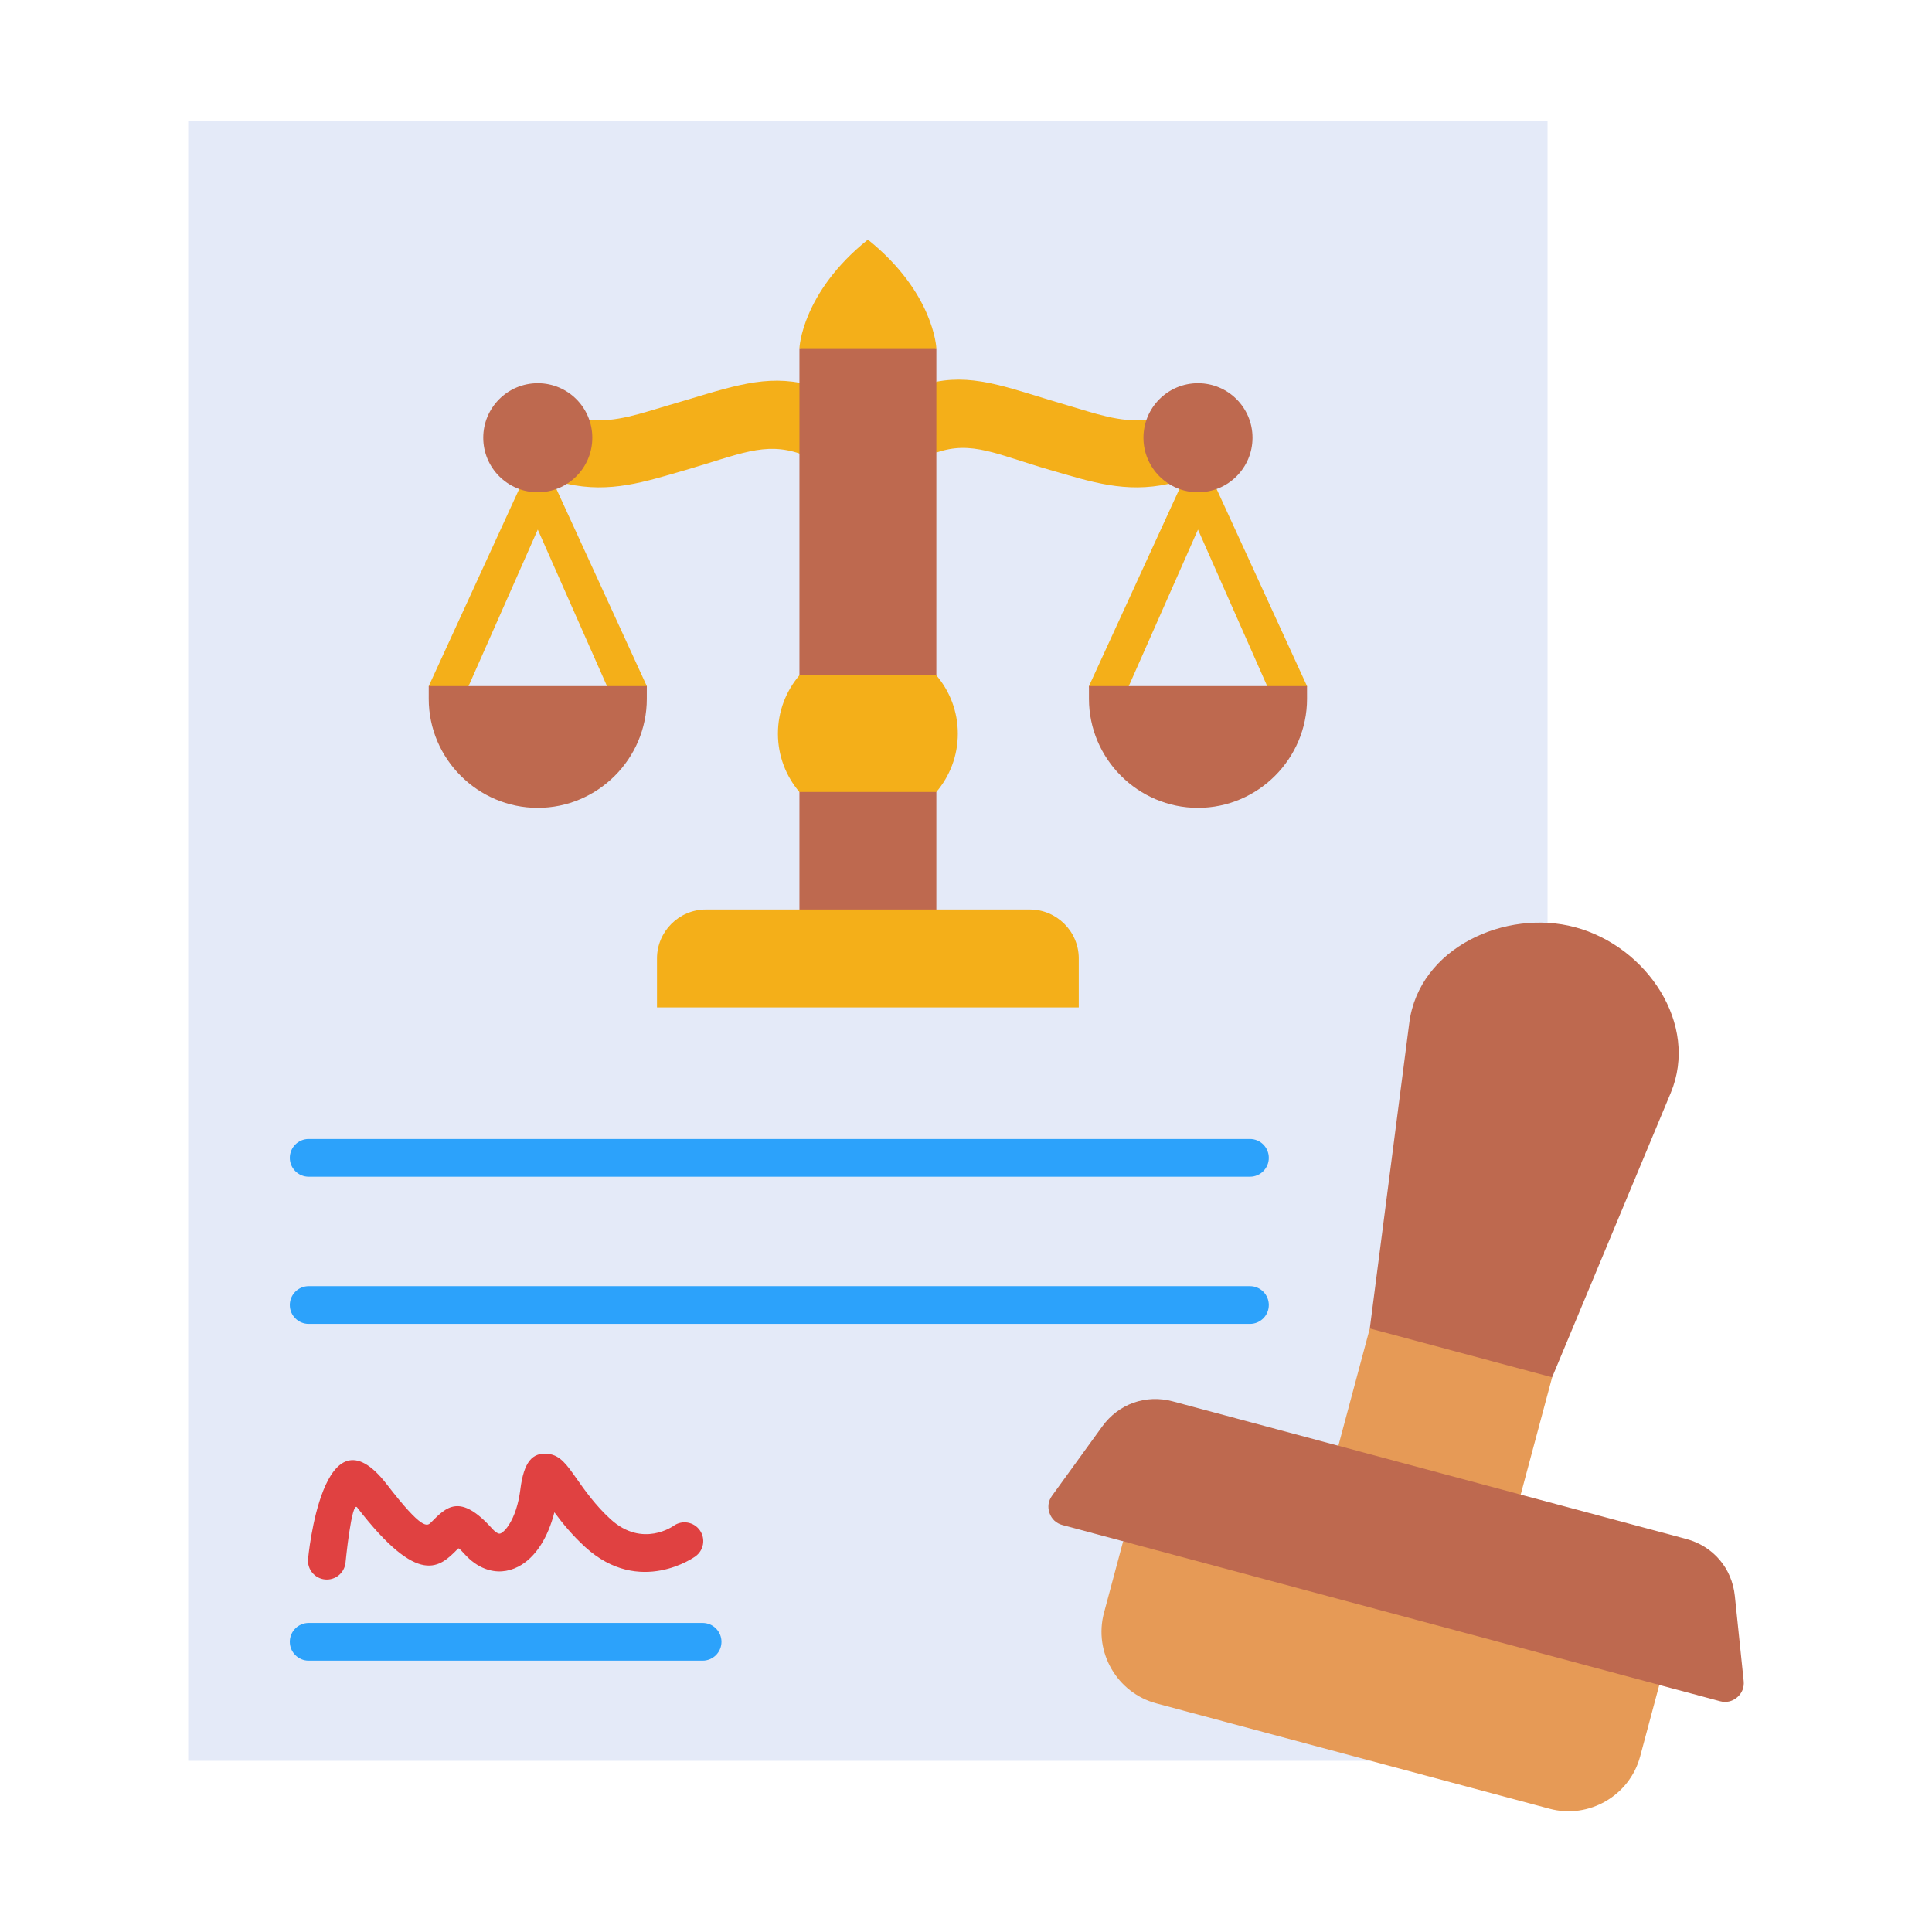 <?xml version="1.0" encoding="UTF-8"?>
<svg xmlns="http://www.w3.org/2000/svg" clip-rule="evenodd" fill-rule="evenodd" height="173.397mm" image-rendering="optimizeQuality" shape-rendering="geometricPrecision" text-rendering="geometricPrecision" viewBox="0 0 173.397 173.397" width="173.397mm">
  <g id="Layer_x0020_1">
    <g id="_222295896">
      <path id="_222297648" d="m138.893 82.824-15.872 75.21h-106.129v-147.197h122.001z" fill="#e4eaf8"></path>
      <path id="_222297504" d="m27.704 102.224c-.935 0-1.693.758-1.693 1.693s.758 1.693 1.693 1.693h84.479c.935 0 1.693-.758 1.693-1.693s-.758-1.693-1.693-1.693zm0 43.435c-.935 0-1.693.758-1.693 1.693s.758 1.693 1.693 1.693h35.355c.935 0 1.693-.758 1.693-1.693s-.758-1.693-1.693-1.693zm0-30.227c-.935 0-1.693.758-1.693 1.693s.758 1.693 1.693 1.693h84.479c.935 0 1.693-.758 1.693-1.693s-.758-1.693-1.693-1.693z" fill="#2ca2fb" fill-rule="nonzero"></path>
      <path id="_222297936" d="m27.651 139.912c-.091.928.587 1.754 1.515 1.845s1.754-.587 1.845-1.515c.002-.016.547-5.594 1.041-4.954 5.583 7.235 7.427 5.359 9.056 3.701.04-.041.076-.078.548.448.595.664 1.225 1.105 1.868 1.35 1.037.396 2.051.303 2.989-.179.783-.404 1.475-1.082 2.034-1.962.51-.802.926-1.799 1.21-2.918.712.962 1.612 2.07 2.777 3.13 4.894 4.449 9.857.841 9.871.831.76-.537.94-1.588.403-2.348s-1.588-.94-2.348-.403c-.008.006-2.784 2.026-5.651-.58-1.366-1.242-2.357-2.653-3.07-3.666-.862-1.227-1.454-2.07-2.505-2.201-1.466-.184-2.224.72-2.535 3.208-.159 1.274-.524 2.37-1.011 3.136-.243.383-.491.651-.724.771-.079.041-.16.05-.237.021-.163-.062-.349-.204-.558-.437-2.876-3.206-4.109-1.951-5.47-.567-.356.362-.759.772-3.976-3.397-5.768-7.474-7.069 6.647-7.073 6.687z" fill="#e04141" fill-rule="nonzero"></path>
      <g>
        <path id="_222298200" d="m97.734 61.579.629 2.234c.791.443 1.791.161 2.234-.629l6.922-15.655 6.922 15.655c.443.791 1.444 1.072 2.234.629l.629-2.234-8.313-18.127c-.141-.287-.368-.535-.667-.704-.791-.445-1.793-.164-2.238.627z" fill="#f4af19" fill-rule="nonzero"></path>
        <path id="_222297840" d="m38.48 61.579.629 2.234c.791.443 1.791.161 2.234-.629l6.922-15.655 6.922 15.655c.443.791 1.444 1.072 2.234.629l.629-2.234-8.313-18.127c-.141-.287-.368-.535-.667-.704-.791-.445-1.793-.164-2.238.627z" fill="#f4af19" fill-rule="nonzero"></path>
        <path id="_222297960" d="m50.883 43.422 2.002-5.753c2.343.287 4.793-.622 7.014-1.265 5.074-1.471 8.24-2.741 11.912-2.04l1.643 2.221-1.643 4.138c-3.178-1.106-5.473.067-10.24 1.449-3.712 1.076-6.795 2.11-10.687 1.251z" fill="#f4af19" fill-rule="nonzero"></path>
        <path id="_222297720" d="m104.902 43.422-2.002-5.753c-2.343.287-4.793-.622-7.014-1.265-5.074-1.471-8.178-2.844-11.849-2.143l-1.643 2.735 1.643 3.624c3.178-1.106 5.411.17 10.178 1.552 3.712 1.076 6.795 2.11 10.687 1.251z" fill="#f4af19" fill-rule="nonzero"></path>
        <g fill="#be694f">
          <path id="_222296712" d="m84.037 62.252h-12.288v-31l6.101-2.362 6.188 2.362z"></path>
          <path id="_222296880" d="m84.037 83.27h-12.288v-13.833h12.288z"></path>
          <circle id="_222297024" cx="107.519" cy="39.287" r="4.894"></circle>
          <path id="_222297336" d="m117.305 61.579h-19.571v1.14c0 5.382 4.403 9.786 9.786 9.786h0c5.382 0 9.786-4.403 9.786-9.786z"></path>
          <circle id="_222296976" cx="48.266" cy="39.287" r="4.894"></circle>
          <path id="_222296832" d="m38.48 61.579h19.571v1.14c0 5.382-4.403 9.786-9.786 9.786h-0c-5.382 0-9.786-4.403-9.786-9.786z"></path>
        </g>
        <path id="_222296256" d="m84.037 31.252h-12.289s.2-4.977 6.145-9.747c5.944 4.771 6.144 9.747 6.144 9.747z" fill="#f4af19"></path>
        <path id="_222296448" d="m71.748 71.081h12.288c1.202-1.41 1.929-3.237 1.929-5.236s-.726-3.827-1.929-5.236h-12.288c-1.203 1.41-1.929 3.238-1.929 5.236s.726 3.826 1.929 5.236z" fill="#f4af19"></path>
        <path id="_222296664" d="m92.426 81.627h-29.067c-2.417 0-4.394 1.977-4.394 4.394v4.394h37.855v-4.394c0-2.417-1.977-4.394-4.394-4.394z" fill="#f4af19"></path>
      </g>
      <g>
        <path id="_222296640" d="m122.939 119.227 8.885-1.424 7.48 5.809-2.821 10.529-9.666.813-6.699-5.198z" fill="#e69a56"></path>
        <path id="_222295680" d="m148.922 151.224-21.393-8.216-26.726-4.678-1.719 6.415c-.945 3.528 1.168 7.188 4.696 8.133l35.29 9.456c3.528.945 7.188-1.168 8.133-4.696z" fill="#e69a56"></path>
        <g fill="#be694f">
          <path id="_222295512" d="m141.359 83.215c6.453 1.729 11.159 8.71 8.588 14.876l-10.643 25.522-16.365-4.385 3.544-27.424c.874-6.761 8.669-10.252 14.876-8.588z"></path>
          <path id="_222295248" d="m105.26 125.775 46.08 12.347c2.42.648 4.102 2.62 4.361 5.112l.794 7.64c.059.572-.148 1.09-.585 1.463-.437.373-.982.496-1.537.347l-59.02-15.814c-.555-.149-.965-.528-1.157-1.069-.192-.542-.113-1.094.225-1.56l4.507-6.219c1.47-2.028 3.913-2.895 6.333-2.247z"></path>
        </g>
      </g>
    </g>
  </g>
</svg>
